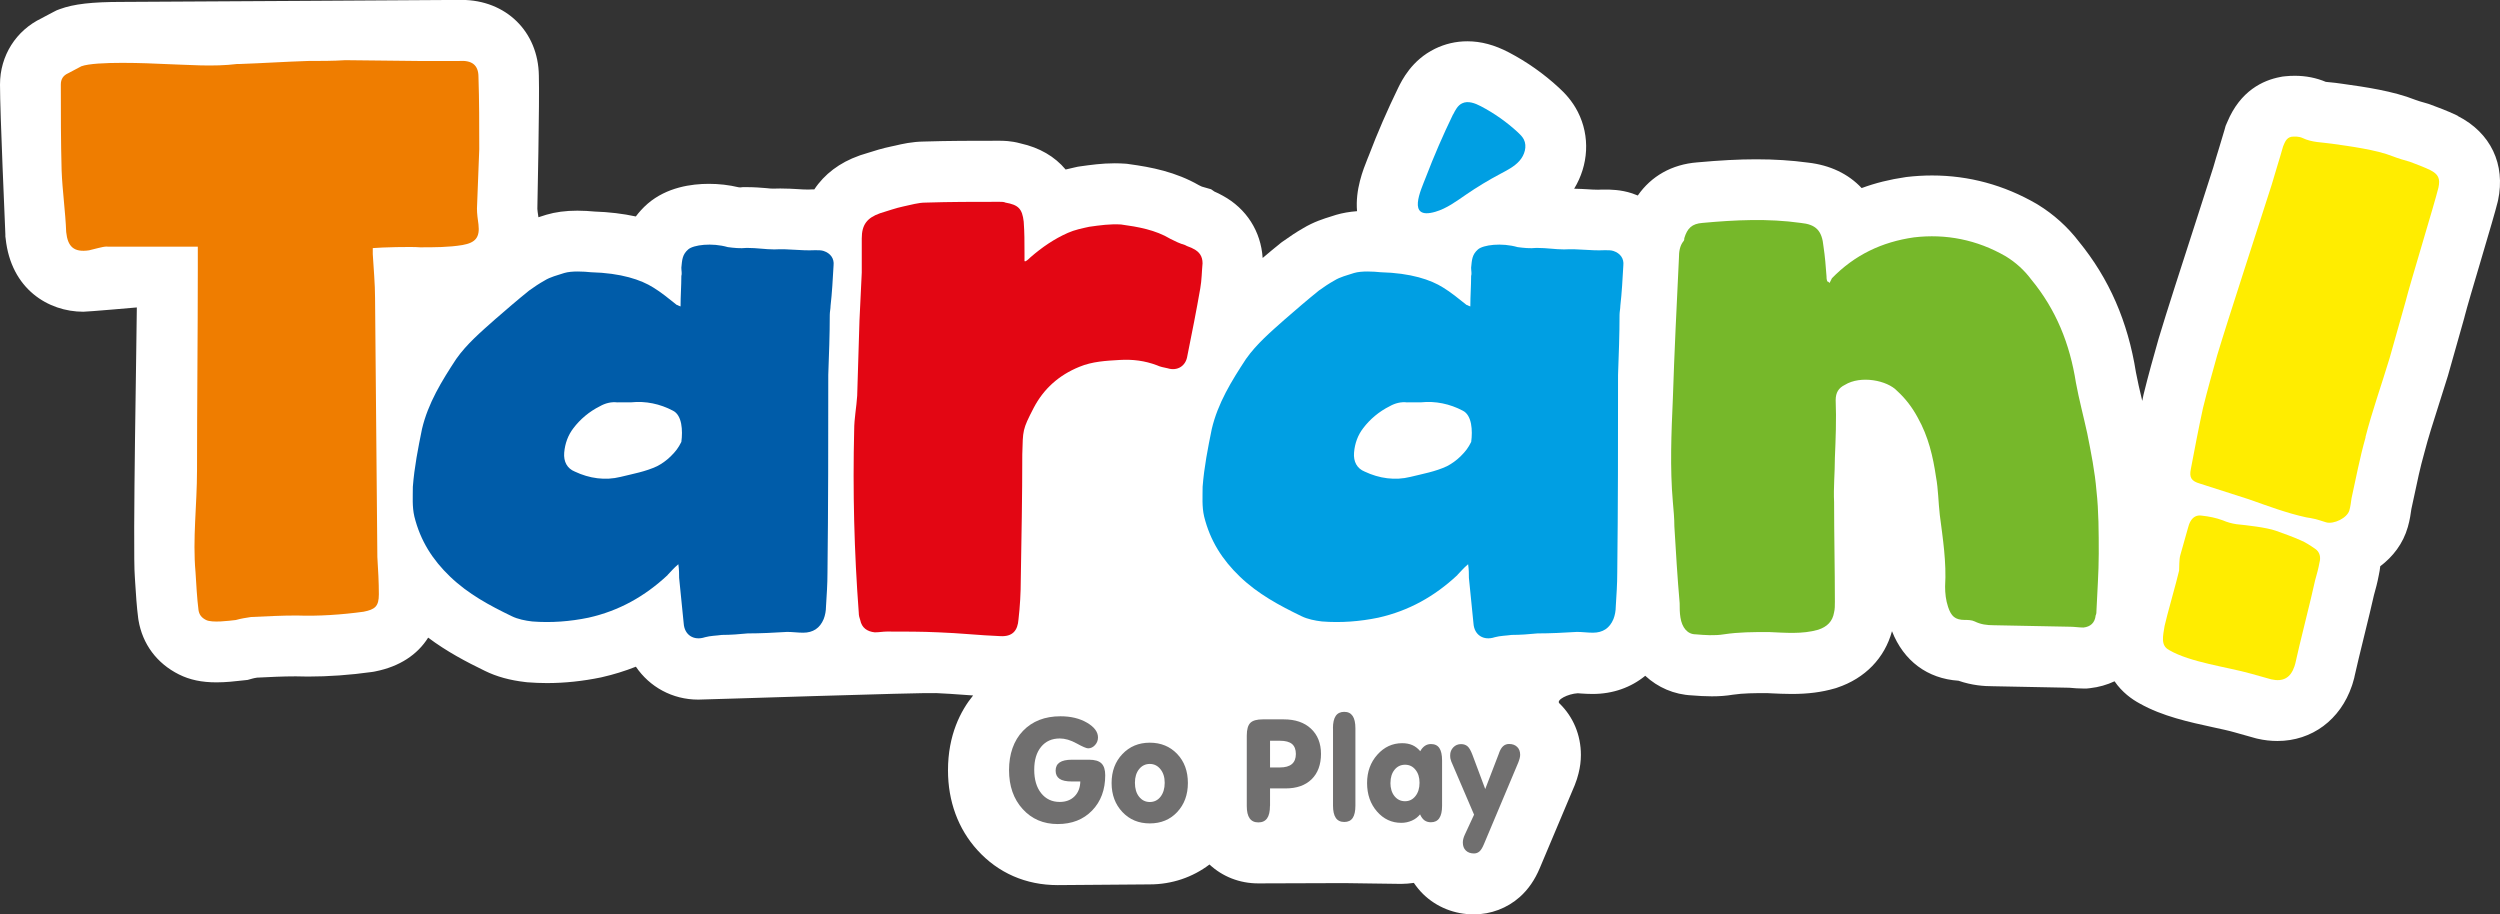 <?xml version="1.0" encoding="UTF-8"?>
<svg id="Capa_2" data-name="Capa 2" xmlns="http://www.w3.org/2000/svg" viewBox="0 0 349.34 127.75">
  <rect x="0" y="0" width="349.34" height="127.75" fill="#333333" stroke="none"/>
  <defs>
    <style>
      .cls-1 {
        fill: #fff;
      }

      .cls-2 {
        fill: #e30613;
      }

      .cls-3 {
        fill: #009fe3;
      }

      .cls-4 {
        fill: #005ca9;
      }

      .cls-5 {
        fill: #ef7d00;
      }

      .cls-6 {
        fill: #706f6f;
      }

      .cls-7 {
        fill: #ffed00;
      }

      .cls-8 {
        fill: #76b82a;
      }
    </style>
  </defs>
  <g id="Capa_1-2" data-name="Capa 1">
    <g>
      <path class="cls-1" d="m343.45,16.19l-.24-.12c-1.26-.59-2.45-1.04-3.51-1.43l-.33-.12-.34-.1c-.72-.2-1.15-.33-1.52-.47-3.11-1.24-7.12-1.81-10.05-2.22l-.36-.05c-.5-.08-1-.13-1.51-.18-.19-.02-.42-.04-.59-.06-1.33-.56-2.78-.85-4.33-.85-.45,0-.9.02-1.36.07l-.36.04-.36.07c-2.34.45-5.52,1.89-7.35,6.27l-.24.55-.16.58c-.24.84-.49,1.67-.75,2.5-.28.91-.56,1.82-.82,2.74-.54,1.7-1.39,4.34-2.34,7.28-1.99,6.16-4.25,13.13-5.25,16.5l-.04.13c-.7,2.47-1.42,5.02-2.07,7.66l-.05.21c-.06.28-.11.55-.17.83-.01-.06-.03-.11-.04-.17-.32-1.35-.62-2.62-.84-3.81-1.13-7.13-3.75-13.11-7.98-18.29-1.57-2.05-3.5-3.79-5.73-5.16l-.2-.12c-4.53-2.62-9.44-3.95-14.58-3.95-1.17,0-2.37.07-3.55.21l-.2.03c-2.14.31-4.17.81-6.09,1.52-1.83-1.96-4.39-3.21-7.51-3.56-2.29-.31-4.66-.46-7.23-.46-2.43,0-5.05.14-8.24.43-3.54.28-6.42,1.92-8.3,4.63-.26-.11-.52-.21-.79-.3-1.61-.53-3.05-.53-3.83-.53h-.4c-.18.02-.35.02-.52.02-.52,0-.98-.03-1.43-.06-.57-.03-1.2-.07-1.92-.08,2.01-3.31,2.25-7.33.51-10.74-.8-1.57-1.83-2.63-2.65-3.38-2.1-1.94-4.45-3.6-6.99-4.93-1.99-1.04-3.88-1.55-5.79-1.55-1.59,0-3.1.35-4.52,1.04-3.27,1.6-4.63,4.41-5.15,5.46-1.5,3.08-2.89,6.27-4.11,9.48l-.16.39c-.64,1.6-1.74,4.35-1.48,7.37-1.06.08-2.03.25-2.92.51,0,0-.56.18-.72.23-.97.3-2.41.74-3.94,1.67-.89.51-1.71,1.05-2.73,1.78l-.19.13-.18.14c-.84.67-1.68,1.38-2.51,2.08-.24-3.71-2.26-6.9-5.57-8.7-.43-.25-.83-.43-1.17-.58l-.46-.32-1.29-.37c-.07-.03-.23-.1-.4-.19-3.26-1.87-6.63-2.53-9.81-2.96l-.27-.04-.27-.02c-.48-.03-.95-.05-1.43-.05-1.81,0-3.4.23-4.84.43l-.33.05-.58.13c-.34.07-.71.16-1.11.26-1.51-1.81-3.64-3.06-6.31-3.65-1.33-.37-2.44-.37-3.01-.37-3.59,0-6.97,0-10.47.11-1.68.02-3.06.34-3.99.56-.19.05-.39.09-.6.13-1.22.25-2.36.61-3.27.9-.27.09-.54.17-.8.25l-.2.06-.19.07c-2.75.97-4.88,2.6-6.28,4.72h-.34c-.18.02-.35.02-.52.02-.52,0-.98-.03-1.43-.06-.7-.04-1.5-.09-2.46-.09-.34,0-.69,0-1.05.02-.23,0-.53-.03-.9-.07-.74-.06-1.66-.14-2.8-.14h-.47l-.38.04c-.06,0-.14-.01-.23-.02-1.34-.32-2.73-.48-4.15-.48-2.43,0-5.87.47-8.55,2.77-.67.58-1.21,1.19-1.66,1.79-1.79-.39-3.72-.62-5.79-.69-.63-.06-1.47-.12-2.38-.12-1.64,0-3.06.19-4.34.57,0,0-.56.18-.72.23-.11.03-.25.08-.38.12l-.03-.21c-.05-.32-.11-.75-.12-.96,0,0,.32-15.23.21-18.63-.08-6.14-4.6-10.57-10.81-10.57-.18,0-44.86.28-47.43.28-4.23,0-6.74.29-8.68,1l-.45.17-.43.22c-.41.21-.79.41-1.16.61-.17.09-.34.19-.52.28C2.24,4.26,0,7.77,0,11.81s.71,19.74.75,20.94v.29s.04.29.04.29c.74,7.07,5.98,10.23,10.85,10.23.66,0,7.48-.6,7.48-.6,0,2.87-.59,34.18-.28,37.63l.05.82c.1,1.58.21,3.37.42,4.97l.04.27c.56,3.36,2.57,6.05,5.65,7.59,1.52.76,3.18,1.11,5.25,1.11,1.33,0,2.63-.15,3.41-.24l.94-.1.68-.19c.17-.05.34-.08.64-.13,1.79-.09,3.63-.18,5.4-.18.57.02,1.14.03,1.72.03,2.86,0,5.86-.21,8.93-.64l.26-.04.25-.05c3.35-.67,5.85-2.32,7.35-4.71,2.59,1.94,5.32,3.38,7.94,4.65,1.63.8,3.48,1.31,5.66,1.56l.27.03c.9.07,1.82.11,2.73.11,2.49,0,5.02-.27,7.54-.79l.13-.03c1.63-.37,3.22-.86,4.76-1.47,1.9,2.81,5.08,4.6,8.71,4.6,1,0,31.08-1.01,33.25-.91,1.28.05,2.6.15,4,.25.38.03.78.05,1.16.08-1.75,2.15-3.51,5.54-3.51,10.46,0,4.33,1.42,8.19,4.11,11.15,2.9,3.2,6.78,4.89,11.2,4.89,2.46,0,10.71-.1,12.88-.1,3.1,0,5.99-.99,8.35-2.78,1.82,1.69,4.2,2.64,6.81,2.64,2.25,0,9.78-.04,12-.04,1.27,0,6.46.11,7.98.11.6,0,1.19-.06,1.77-.14.38.56.81,1.09,1.3,1.57,1.87,1.82,4.38,2.83,7.08,2.83,2.38,0,4.66-.87,6.41-2.42,1.19-1.06,2.11-2.39,2.81-4.06l4.88-11.58c.23-.58.41-1.13.53-1.64.22-.86.33-1.73.33-2.58,0-2.78-1.07-5.34-3.01-7.21-.48-.47,1.18-1.33,2.58-1.41.12,0,.24.02.36.03.57.04,1.15.07,1.72.07,2.82,0,5.35-.91,7.34-2.54,1.76,1.63,4.03,2.63,6.55,2.74.86.07,1.77.13,2.75.13,1.06,0,2.03-.07,2.97-.23,1.43-.21,2.98-.22,4.75-.22l.57.03c.87.04,1.84.09,2.87.09,2.27,0,4.18-.24,6.01-.77l.18-.05.17-.06c3.9-1.3,6.64-4.14,7.66-7.89,1.63,4.15,4.95,6.63,9.29,6.92,1.9.66,3.59.77,4.82.77l10.66.21.25.02c.43.04,1.02.09,1.72.09h.47l.47-.05c1.23-.14,2.38-.47,3.42-.96,1.05,1.53,2.41,2.51,3.53,3.11,3.16,1.78,6.91,2.59,10.22,3.31,1.15.25,2.23.48,3.02.71l2.99.84.21.05c.94.22,1.88.32,2.79.32,4.81,0,8.8-2.96,10.41-7.72l.09-.28.23-.8.06-.29c.24-1.12.79-3.36,1.32-5.53.55-2.24,1.07-4.37,1.38-5.77.23-.81.49-1.77.67-2.75.1-.43.16-.86.21-1.28,1.76-1.32,3.19-3.15,3.85-5.47.29-1.01.41-1.87.5-2.53.13-.59.25-1.17.38-1.76.44-2.08.85-4.04,1.39-5.94l.05-.19c.54-2.09,1.23-4.23,1.95-6.49.44-1.36.88-2.75,1.33-4.22l2.29-8.1.07-.28c.25-1,1.32-4.64,2.19-7.56,1.28-4.34,2.09-7.07,2.4-8.34l.06-.25c1.07-5.04-1.03-9.44-5.62-11.78Z"/>
      <g>
        <g>
          <g>
            <path class="cls-7" d="m330.56,61.1c-.81,2.86-1.35,5.72-1.97,8.54-.08.6-.14,1.11-.3,1.68-.3,1.06-2.18,1.97-3.24,1.67-.65-.18-1.29-.45-1.96-.55-.33-.09-.59-.08-.84-.15-2.75-.6-5.38-1.6-8.03-2.53-2.27-.73-4.54-1.46-6.8-2.18-1.23-.35-1.52-.87-1.28-2.04.54-2.85,1.08-5.7,1.7-8.53.61-2.48,1.3-4.93,1.99-7.39,1.49-4.97,6-18.75,7.6-23.78.51-1.8,1.1-3.58,1.6-5.38.24-.55.43-1.2,1.17-1.35.46-.05,1.07-.05,1.54.17,1.32.64,2.75.6,4.1.8,2.55.36,6.24.85,8.54,1.77.8.31,1.53.52,2.35.75.96.36,1.92.72,2.85,1.16,1.16.59,1.43,1.2,1.16,2.45-.56,2.31-3.99,13.49-4.58,15.88-.78,2.78-1.57,5.57-2.24,7.94-1.21,3.99-2.45,7.44-3.38,11.06Z"/>
            <path class="cls-7" d="m303.11,90.83c-1.24-.61-.85-2.01-.64-3.36.24-1.17,1.76-6.49,2.03-7.74,0-.35.02-.7.03-1.05.03-.43.04-.78.14-1.11.35-1.23.71-2.54,1.06-3.76.09-.33.18-.65.36-.96.35-.61.87-.9,1.55-.8,1.03.11,2.03.31,2.99.67.55.24,1.2.43,1.88.53,1.46.15,4.15.44,5.52.92,1.12.4,2.33.83,3.43,1.32.71.29,1.38.74,2.05,1.2.67.45.81,1.2.6,1.94-.13.76-.38,1.66-.61,2.48-.53,2.5-2.23,9.09-2.76,11.59l-.12.41c-.54,1.61-1.59,2.2-3.25,1.82-.9-.25-1.88-.53-2.78-.78-3.35-.95-8.51-1.58-11.47-3.3Z"/>
          </g>
          <path class="cls-5" d="m14.99,34.45c-.42,0-.85.11-1.27.21s-.85.21-1.28.32c-2.13.32-2.98-.53-3.19-2.55-.11-2.87-.53-5.74-.64-8.61-.11-4.04-.11-7.97-.11-12.01,0-.74.32-1.27,1.06-1.59.64-.32,1.17-.64,1.81-.96,2.02-.74,9.46-.42,11.48-.32,3.51.11,6.91.42,10.31,0h.42c3.19-.11,6.27-.32,9.46-.42,1.7,0,3.51,0,5.21-.11,2.34,0,7.76.11,10.1.11h5.85c1.7-.11,2.66.53,2.66,2.23.11,3.3.11,6.7.11,10.1-.11,2.76-.21,5.53-.32,8.29,0,.74.11,1.49.21,2.23.21,1.81-.42,2.55-2.23,2.87-1.91.32-3.93.32-5.95.32-1.17-.11-5.42,0-6.59.11v.85c.11,2.02.32,4.04.32,6.17.11,12.01.21,24.13.32,36.14.11,1.81.21,3.51.21,5.21s-.53,2.12-2.13,2.44c-3.08.42-6.27.64-9.35.53-2.13,0-4.25.11-6.38.21-.74.11-1.38.21-2.13.42-.96.11-3.3.42-4.15,0-.64-.32-.96-.74-1.06-1.38-.21-1.59-.32-3.72-.42-5.31-.42-4.68.21-9.35.21-14.24,0-9.35.11-18.81.11-28.16v-3.08h-12.65Z"/>
          <path class="cls-4" d="m93.29,80.36c-3.19,2.98-6.8,5-11.05,5.95-2.55.53-5.21.74-7.87.53-.96-.11-2.02-.32-2.87-.74-3.08-1.49-6.06-3.08-8.61-5.53-2.44-2.34-4.15-5-4.99-8.4-.32-1.38-.21-2.76-.21-4.15.21-2.76.74-5.42,1.28-8.08.85-3.61,2.76-6.7,4.78-9.78,1.49-2.12,3.51-3.83,5.42-5.53,1.59-1.38,3.19-2.76,4.78-4.04.74-.53,1.38-.96,2.13-1.38.85-.53,1.81-.74,2.76-1.06,1.06-.32,2.76-.21,3.72-.11,4.25.11,7.02,1.06,8.72,2.13,1.06.64,2.23,1.59,3.29,2.44.11,0,.21.11.53.21,0-1.49.11-2.87.11-4.25.11-.32,0-.74,0-1.17.11-1.06.11-1.81.96-2.55.74-.64,3.3-.96,5.53-.32.85.11,1.7.21,2.66.11,1.49,0,2.55.21,3.83.21,2.23-.11,3.51.21,5.74.11.43,0,.85,0,1.17.11.96.32,1.49,1.06,1.38,2.02-.11,1.91-.21,3.83-.42,5.63,0,.42-.11.85-.11,1.27,0,2.76-.11,5.63-.21,8.4,0,9.25,0,18.39-.11,27.63,0,1.59-.11,3.19-.21,4.78,0,.53-.11,1.17-.32,1.7-.53,1.28-1.49,1.91-2.87,1.91-.74,0-1.49-.11-2.23-.11-1.81.11-3.72.21-5.53.21-1.17.11-2.34.21-3.61.21-.74.11-1.59.11-2.34.32-1.59.53-2.87-.32-2.98-1.91-.21-2.12-.42-4.25-.64-6.38,0-.53,0-1.17-.11-1.91-.64.53-1.06,1.06-1.49,1.49Zm-7.01-24.13c-.85-.11-1.7.11-2.44.53-1.49.74-2.76,1.81-3.72,3.08-.74.96-1.17,2.13-1.28,3.4-.11,1.28.42,2.23,1.49,2.66,2.02.96,4.25,1.27,6.38.74,1.7-.42,3.51-.74,5.1-1.49.64-.32,1.38-.85,1.91-1.38.74-.74,1.06-1.17,1.49-2.02.21-1.59.11-3.72-1.17-4.36-1.81-.96-3.83-1.38-5.85-1.17h-1.91Z"/>
          <path class="cls-2" d="m143.37,36.47c.21-.11.42-.32.64-.53,1.59-1.38,3.29-2.55,5.21-3.4.96-.43,2.02-.64,2.98-.85,1.49-.21,2.98-.42,4.46-.32,2.34.32,4.78.74,6.91,2.02.64.32,1.27.64,2.02.85.32.21.85.32,1.17.53.85.42,1.28,1.06,1.28,2.02-.11,1.17-.11,2.34-.32,3.51-.53,3.08-1.17,6.27-1.81,9.46-.21,1.38-1.38,2.13-2.76,1.7-.53-.11-1.06-.21-1.49-.42-1.7-.64-3.4-.85-5.21-.74-1.91.11-3.83.21-5.63.96-2.87,1.17-4.99,3.08-6.38,5.74-1.59,3.08-1.49,3.08-1.59,6.48,0,5.85-.11,11.69-.21,17.54,0,1.81-.11,3.72-.32,5.53-.11,1.59-.85,2.44-2.55,2.34-2.87-.11-5.74-.43-8.61-.53-2.34-.11-4.78-.11-7.23-.11-.53,0-1.06.11-1.7.11-1.06-.11-1.81-.64-2.02-1.7-.11-.32-.21-.64-.21-1.06-.64-8.5-.85-17.01-.64-25.51,0-1.59.32-3.19.42-4.78l.32-10.52.32-6.7v-4.78c0-1.91.74-2.87,2.55-3.51,1.06-.32,2.23-.74,3.29-.96,1.06-.21,2.02-.53,3.08-.53,3.4-.11,6.8-.11,10.31-.11.32,0,.64,0,.85.11,1.81.32,2.34.85,2.55,2.66.11,1.49.11,2.87.11,4.36v1.17h.21Z"/>
          <path class="cls-3" d="m203.65,80.36c-3.19,2.98-6.8,5-11.05,5.95-2.55.53-5.21.74-7.87.53-.96-.11-2.02-.32-2.87-.74-3.08-1.49-6.06-3.08-8.61-5.53-2.44-2.34-4.15-5-4.99-8.4-.32-1.38-.21-2.76-.21-4.15.21-2.76.74-5.42,1.28-8.08.85-3.61,2.76-6.7,4.78-9.78,1.49-2.12,3.51-3.83,5.42-5.53,1.59-1.38,3.19-2.76,4.78-4.04.74-.53,1.38-.96,2.13-1.38.85-.53,1.81-.74,2.76-1.06,1.06-.32,2.76-.21,3.72-.11,4.25.11,7.02,1.06,8.72,2.13,1.06.64,2.23,1.59,3.29,2.44.11,0,.21.11.53.21,0-1.49.11-2.87.11-4.25.11-.32,0-.74,0-1.17.11-1.06.11-1.81.96-2.55.74-.64,3.3-.96,5.53-.32.85.11,1.7.21,2.66.11,1.49,0,2.55.21,3.83.21,2.23-.11,3.51.21,5.74.11.43,0,.85,0,1.17.11.96.32,1.49,1.06,1.38,2.02-.11,1.91-.21,3.83-.42,5.63,0,.42-.11.85-.11,1.27,0,2.76-.11,5.63-.21,8.4,0,9.25,0,18.39-.11,27.63,0,1.59-.11,3.19-.21,4.78,0,.53-.11,1.17-.32,1.7-.53,1.28-1.49,1.91-2.87,1.91-.74,0-1.49-.11-2.23-.11-1.81.11-3.72.21-5.53.21-1.17.11-2.34.21-3.61.21-.74.11-1.59.11-2.34.32-1.59.53-2.87-.32-2.98-1.91-.21-2.12-.42-4.25-.64-6.38,0-.53,0-1.17-.11-1.91-.64.53-1.06,1.06-1.49,1.49Zm-7.01-24.13c-.85-.11-1.7.11-2.44.53-1.49.74-2.76,1.81-3.72,3.08-.74.96-1.17,2.13-1.27,3.4-.11,1.28.42,2.23,1.49,2.66,2.02.96,4.25,1.27,6.38.74,1.7-.42,3.51-.74,5.1-1.49.64-.32,1.38-.85,1.91-1.38.74-.74,1.06-1.17,1.49-2.02.21-1.59.11-3.72-1.17-4.36-1.81-.96-3.83-1.38-5.85-1.17h-1.91Z"/>
          <path class="cls-8" d="m255.96,38.91c3.19-3.29,7.01-5.1,11.48-5.74,4.46-.53,8.82.32,12.86,2.66,1.38.85,2.55,1.91,3.51,3.19,3.51,4.25,5.42,9.03,6.27,14.45.43,2.34,1.06,4.68,1.59,7.12.53,2.66,1.06,5.31,1.28,7.97.32,2.87.32,5.85.32,8.82,0,2.66-.21,5.31-.32,7.97,0,.21,0,.42-.11.64-.11,1.06-.74,1.59-1.7,1.7-.64,0-1.28-.11-1.81-.11l-10.73-.21c-.96,0-1.81-.11-2.66-.53-.43-.21-.96-.21-1.38-.21-1.38,0-1.91-.53-2.34-1.81-.32-.96-.42-1.91-.42-2.87.21-3.4-.32-6.7-.74-9.99-.21-1.81-.21-3.61-.53-5.31-.42-2.87-1.06-5.63-2.55-8.29-.74-1.38-1.7-2.66-2.87-3.72-1.38-1.49-5.1-2.23-7.33-.85-.85.42-1.27,1.06-1.27,2.12.11,2.76,0,5.42-.11,8.08,0,2.12-.21,4.14-.11,6.16,0,4.68.11,9.35.11,13.92,0,.53,0,1.06-.11,1.49-.21,1.28-.96,2.02-2.23,2.44-2.23.64-4.57.42-6.91.32-2.13,0-4.15,0-6.27.32-1.28.21-2.66.11-3.93,0-1.17,0-1.91-.96-2.13-2.34-.11-.64-.11-1.38-.11-2.02-.32-3.61-.53-7.23-.74-10.73,0-1.17-.11-2.23-.21-3.4-.42-4.78-.21-9.67,0-14.45.21-6.48.53-13.07.85-19.66,0-.85.11-1.7.64-2.34.11-.11.11-.32.11-.42.42-1.38,1.06-2.02,2.55-2.13,4.57-.42,9.14-.64,13.71,0,2.13.21,2.98,1.06,3.19,3.3.21,1.38.32,2.76.42,4.14,0,.21,0,.42.11.74.11,0,.21.11.32.21l.32-.64Z"/>
          <path class="cls-3" d="m203.06,15.99c.3-.61.64-1.26,1.25-1.55.82-.4,1.8-.02,2.61.4,1.87.98,3.62,2.21,5.17,3.64.32.3.64.61.84,1,.49.97.11,2.19-.61,3-.72.81-1.72,1.31-2.68,1.82-1.64.87-3.23,1.83-4.76,2.88-1.37.94-2.73,1.96-4.33,2.42-4.04,1.17-1.98-3.08-1.31-4.83,1.14-2.98,2.41-5.91,3.8-8.78Z"/>
        </g>
        <g>
          <path class="cls-6" d="m150.92,109.2h-1.14c-.78,0-1.36-.12-1.72-.37s-.55-.62-.55-1.14.19-.9.56-1.15.94-.38,1.72-.38h2.38c.81,0,1.39.17,1.74.51s.53.89.53,1.66c0,2.02-.61,3.67-1.83,4.93s-2.82,1.89-4.81,1.89-3.63-.7-4.9-2.1-1.9-3.21-1.9-5.44.65-4.13,1.95-5.48,3.04-2.04,5.24-2.04c1.45,0,2.69.3,3.71.9s1.53,1.29,1.53,2.06c0,.4-.14.76-.41,1.06s-.6.46-.97.46c-.24,0-.78-.23-1.61-.69s-1.62-.69-2.35-.69c-1.1,0-1.97.39-2.61,1.17-.64.78-.96,1.84-.96,3.2s.32,2.47.97,3.28,1.51,1.22,2.59,1.22c.86,0,1.55-.26,2.07-.78s.79-1.21.81-2.08Z"/>
          <path class="cls-6" d="m155.33,109.42c0-1.64.5-2.99,1.51-4.05s2.28-1.59,3.83-1.59,2.83.53,3.83,1.58,1.49,2.41,1.49,4.05-.5,3-1.49,4.06-2.27,1.59-3.83,1.59-2.83-.53-3.83-1.59-1.51-2.41-1.51-4.05Zm3.26-.04c0,.81.19,1.46.58,1.95s.89.74,1.5.74,1.12-.25,1.5-.74.58-1.14.58-1.94-.2-1.41-.59-1.9-.89-.74-1.49-.74-1.11.24-1.5.73-.58,1.12-.58,1.9Z"/>
          <path class="cls-6" d="m177.46,112.62c0,.77-.13,1.35-.4,1.73s-.67.57-1.22.57-.95-.19-1.22-.57-.4-.95-.4-1.73v-9.82c0-.87.17-1.46.5-1.79s.91-.49,1.74-.49h2.92c1.61,0,2.88.43,3.81,1.3s1.4,2.05,1.4,3.53-.44,2.69-1.31,3.54-2.08,1.28-3.63,1.28h-2.18v2.44Zm0-5.38h1.4c.74,0,1.29-.16,1.66-.47s.56-.79.56-1.41-.18-1.1-.54-1.4-.92-.45-1.67-.45h-1.4v3.74Z"/>
          <path class="cls-6" d="m186.26,101.78c0-.78.13-1.36.39-1.74s.66-.57,1.19-.57.91.19,1.17.57.39.96.39,1.73v10.8c0,.78-.13,1.36-.38,1.73s-.64.56-1.17.56-.93-.19-1.19-.57-.39-.95-.39-1.73v-10.8Z"/>
          <path class="cls-6" d="m198.45,113.78c-.32.39-.7.69-1.16.89s-.95.31-1.48.31c-1.35,0-2.48-.53-3.4-1.59s-1.38-2.39-1.38-3.97.48-2.89,1.43-3.96,2.11-1.61,3.48-1.61c.53,0,1.01.09,1.42.27s.78.47,1.1.85c.18-.33.4-.58.65-.75s.54-.25.85-.25c.53,0,.92.19,1.17.56s.38.95.38,1.73v6.34c0,.77-.13,1.35-.39,1.73s-.65.57-1.17.57c-.35,0-.65-.09-.89-.26s-.45-.45-.62-.83Zm-4.16-4.4c0,.77.19,1.4.57,1.87s.87.71,1.47.71,1.08-.24,1.46-.72.57-1.1.57-1.86-.19-1.35-.57-1.82-.86-.7-1.45-.7-1.09.23-1.47.7-.57,1.07-.57,1.82Z"/>
          <path class="cls-6" d="m209.47,105.22c.16-.44.35-.76.58-.96s.5-.3.83-.3c.47,0,.84.14,1.12.41s.42.64.42,1.1c0,.15-.02.32-.07.5s-.11.38-.2.6l-4.8,11.41c-.2.48-.41.82-.62,1s-.46.28-.76.28c-.48,0-.86-.14-1.14-.41s-.42-.64-.42-1.11c0-.18.02-.35.07-.54s.11-.36.2-.55l1.3-2.81-3.18-7.42c-.05-.12-.09-.25-.12-.39s-.04-.3-.04-.49c0-.44.15-.81.44-1.11s.65-.45,1.08-.45c.38,0,.68.11.92.32s.46.62.68,1.2l1.78,4.76,1.93-5.02Z"/>
        </g>
      </g>
    </g>
  </g>
</svg>